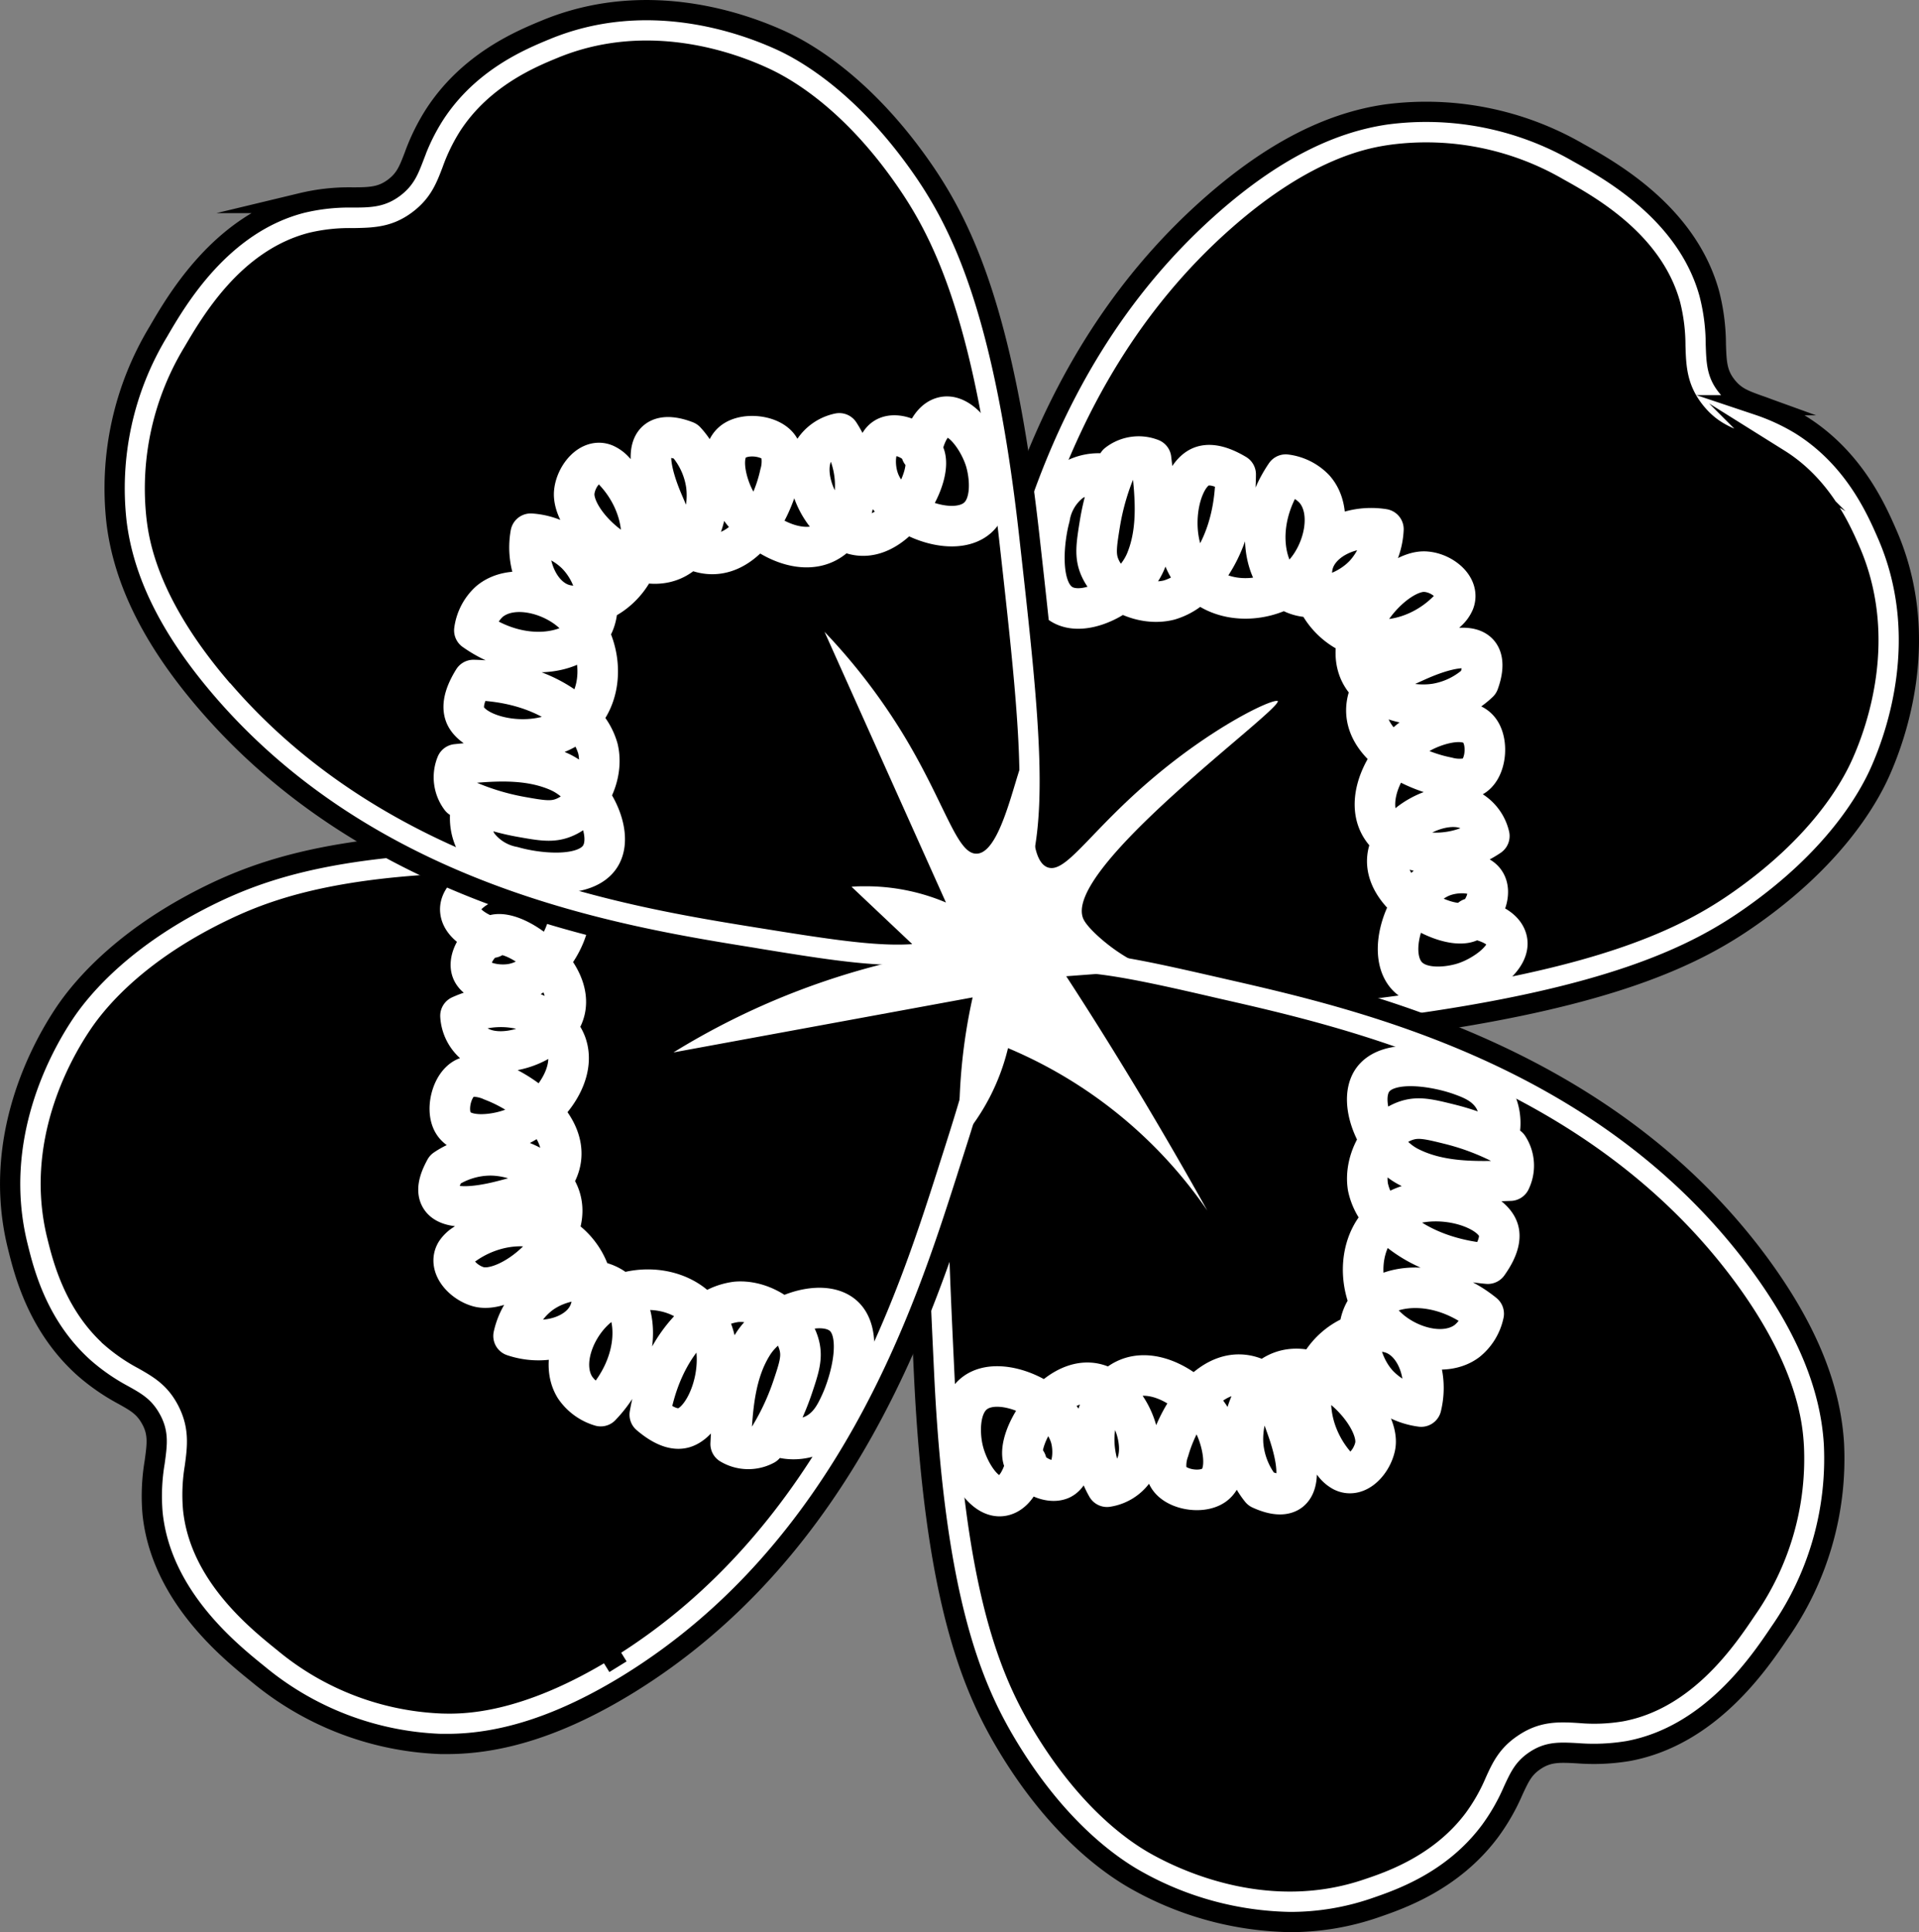 <svg xmlns="http://www.w3.org/2000/svg" xmlns:xlink="http://www.w3.org/1999/xlink" viewBox="0 0 268.33 270.17"><rect x="0" y="0" width="268.33" height="270.17" fill="#808080" stroke="none"/><defs><style>.cls-1,.cls-2,.cls-4,.cls-5,.cls-6{stroke:#000;stroke-miterlimit:10;stroke-width:2.83px;}.cls-1{fill:url(#linear-gradient);}.cls-2,.cls-7{fill:#fff;}.cls-3{fill:none;stroke:#fff;stroke-linecap:round;stroke-linejoin:round;stroke-width:5.67px;}.cls-4{fill:url(#linear-gradient-2);}.cls-5{fill:url(#linear-gradient-3);}.cls-6{fill:url(#linear-gradient-4);}</style><linearGradient id="linear-gradient" x1="135.49" y1="81.39" x2="264.08" y2="81.39" gradientUnits="userSpaceOnUse"><stop offset="0" stop-color="#fff"/><stop offset="0"/></linearGradient><linearGradient id="linear-gradient-2" x1="131.14" y1="200.22" x2="253.67" y2="200.22" xlink:href="#linear-gradient"/><linearGradient id="linear-gradient-3" x1="4.26" y1="180.78" x2="138.05" y2="180.78" xlink:href="#linear-gradient"/><linearGradient id="linear-gradient-4" x1="18.84" y1="68.88" x2="143.96" y2="68.88" xlink:href="#linear-gradient"/></defs><g id="Layer_2" data-name="Layer 2"><g id="Layer_5" data-name="Layer 5"><path class="cls-1" d="M171.28,30.81c10.63-9.36,18.46-11.35,23-12,12.51-1.79,22.3,3.5,25,5,4.39,2.45,14.23,7.94,17,18,1.69,6.13-.39,9.81,3,14,2.9,3.58,6,2.91,11,6,6.7,4.18,9.61,10.83,11,14,6.06,13.87.62,27.39-1,31-.88,2-4.83,10.42-17,19-6.57,4.63-17.77,10.91-49,15-31.61,4.14-47.41,6.21-55-2.86-5.2-6.18-4.16-14.4-1.85-30.58C139.92,89.53,144.53,54.35,171.28,30.81Z"/><path class="cls-2" d="M158.56,147.17c-10.18,0-16.92-2-21.49-7.39-6.12-7.29-4.75-16.89-2.49-32.81l.13-.89c2.65-18.71,7.59-53.55,34.69-77.4h0c8.39-7.38,16.4-11.52,24.48-12.68a42.49,42.49,0,0,1,26.78,5.33c4.57,2.55,15.26,8.52,18.35,19.73a28.56,28.56,0,0,1,.91,7.08c.09,2.57.14,4.13,1.56,5.89,1.19,1.47,2.4,1.91,4.39,2.63a29.32,29.32,0,0,1,5.91,2.74c7.45,4.65,10.59,11.83,12.09,15.27,6.22,14.22,1.37,28-1,33.3-1.84,4.1-6.63,12.17-18,20.16-7.67,5.41-19.64,11.48-50.26,15.49C179.33,145.63,167.59,147.17,158.56,147.17ZM173.15,32.94h0c-25.53,22.46-30.28,56-32.83,73.94l-.13.89c-2.27,16-3.09,23.23,1.22,28.36,6.63,7.88,22,5.87,52.5,1.87,29.4-3.85,40.63-9.5,47.73-14.51,10.22-7.2,14.45-14.27,16.05-17.84,2.07-4.59,6.3-16.57,1-28.7-1.28-2.93-3.94-9-9.9-12.73A23.2,23.2,0,0,0,243.94,62c-2.3-.83-4.68-1.69-6.87-4.4-2.62-3.24-2.72-6.3-2.81-9.27a23.43,23.43,0,0,0-.71-5.76c-2.46-8.92-11.37-13.89-15.65-16.27a36.77,36.77,0,0,0-23.22-4.67C192.12,22,184.34,23.09,173.15,32.94Z"/><path class="cls-3" d="M154.78,66.31a7.19,7.19,0,0,0-5,1,7.88,7.88,0,0,0-3,5c-.87,3.22-1.68,10.43,1.88,12.3,3.34,1.77,9.68-1.65,11.55-6.13s1.32-9.51.74-14.31a4.77,4.77,0,0,0-4.66.68,34.41,34.41,0,0,0-2.51,8.46c-.47,2.91-.69,4.4,0,6,1.44,3.39,6,5.54,9.71,4.59a8.68,8.68,0,0,0,4.38-3c4.39-5,4.9-11.38,4.91-14.57-2.59-1.54-4.1-1.44-5-1-3.57,1.74-5.14,12.48.87,16.7,4.12,2.9,10.51,1.8,13.85-2,2.71-3.13,3.95-8.66,1.28-11.66a6.69,6.69,0,0,0-4-2c-4.66,6.84-3.06,14.28.7,16.4,2.83,1.59,7.51.52,10.3-2.4a10.08,10.08,0,0,0,2.66-6.37c-4.72-.75-9.32,1.7-9.93,5.25-.74,4.32,2.59,8.7,6.82,9.85s8.89-.53,12-3.6a3.81,3.81,0,0,0,1-1.36c.79-2.06-1.69-4-3.88-4.19-4.29-.47-12,8.13-9.31,14,1.63,3.5,6.62,5.08,10.62,4.46a11.43,11.43,0,0,0,6-3c.37-1,.89-2.93,0-4-1.75-2.09-7.54.51-8.78,1.07-3.19,1.43-6,2.76-6.71,5.29-1.5,5.66,5.37,9.8,11.1,10.93a6.4,6.4,0,0,0,3.22.05c2.18-.72,2.69-5,1.15-6.77-1.75-2-5.89-.72-8,.43-4.44,2.44-8.16,8.9-5.7,13.12,2.22,3.8,9.22,5.42,15.21,1.37a5.63,5.63,0,0,0-2.51-3.49c-3.82-2.13-11.2,1.72-11.73,6.46-.63,5.58,8.43,10.35,11.44,9a4.17,4.17,0,0,0,1.25-.92c1.11-1.2,1.77-3.27,1-4.53-.93-1.59-3.93-1.59-5.83-.92-5.07,1.8-8.25,10.5-5.17,13.92,1.94,2.16,5.9,1.67,8,1,2.86-.92,6.6-3.6,6-6s-4.75-3-5-3"/><path class="cls-4" d="M243.56,178.19c8.44,11.38,9.78,19.35,10.05,23.92.74,12.62-5.34,21.93-7.06,24.5-2.81,4.17-9.1,13.52-19.35,15.44-6.26,1.17-9.75-1.2-14.21,1.83-3.81,2.59-3.4,5.78-6.89,10.46-4.73,6.34-11.59,8.68-14.87,9.8-14.32,4.89-27.34-1.66-30.81-3.58-1.86-1-10-5.68-17.52-18.52-4.06-6.92-9.39-18.62-10.87-50.08-1.5-31.84-2.25-47.76,7.42-54.6,6.6-4.67,14.7-3,30.64.69C187.66,142.06,222.32,149.57,243.56,178.19Z"/><path class="cls-2" d="M180.38,268.76A45.36,45.36,0,0,1,159.05,263c-3.93-2.17-11.57-7.61-18.59-19.56-4.75-8.1-9.81-20.53-11.26-51.38-1.55-32.84-2.32-49.31,8.61-57,7.77-5.5,17.23-3.34,32.91.24l.87.2c18.43,4.2,52.73,12,74.25,41,6.65,9,10.12,17.29,10.6,25.44a42.45,42.45,0,0,1-7.54,26.25c-2.92,4.34-9.75,14.5-21.18,16.65a29.24,29.24,0,0,1-7.13.32c-2.57-.14-4.13-.21-6,1.06-1.57,1.07-2.1,2.23-3,4.16a28.81,28.81,0,0,1-3.23,5.65c-5.25,7.05-12.66,9.57-16.22,10.79A36.28,36.28,0,0,1,180.38,268.76Zm-31.06-131.4a13.51,13.51,0,0,0-8.23,2.31c-8.4,6-7.68,21.39-6.23,52.15,1.4,29.63,6.09,41.29,10.49,48.79,6.33,10.78,13,15.58,16.45,17.47,4.4,2.44,16,7.66,28.52,3.37,3-1,9.3-3.17,13.51-8.81a23.14,23.14,0,0,0,2.62-4.63c1-2.22,2.08-4.52,5-6.48,3.45-2.34,6.52-2.19,9.48-2a22.73,22.73,0,0,0,5.79-.23c9.1-1.7,14.79-10.17,17.52-14.24a36.82,36.82,0,0,0,6.59-22.75c-.15-2.57-.61-10.42-9.49-22.39h0c-20.27-27.31-53.24-34.83-71-38.87l-.87-.2C160.29,138.72,154,137.36,149.32,137.36Z"/><path class="cls-3" d="M209.56,158.8a7.3,7.3,0,0,0-.58-5.07c-1.15-2.08-3.16-2.84-4.74-3.41-3.14-1.13-10.25-2.53-12.41.85-2,3.19.84,9.79,5.15,12s9.37,2.1,14.2,1.92a4.78,4.78,0,0,0-.29-4.7,34.33,34.33,0,0,0-8.23-3.2c-2.86-.71-4.32-1.05-6-.5-3.49,1.16-6,5.51-5.38,9.3a8.7,8.7,0,0,0,2.65,4.61c4.58,4.79,10.93,5.83,14.11,6.1,1.75-2.45,1.78-4,1.41-4.9-1.44-3.7-12-6.15-16.71-.52-3.24,3.87-2.67,10.33.88,14,2.89,3,8.3,4.65,11.51,2.24a6.66,6.66,0,0,0,2.33-3.82c-6.43-5.21-14-4.24-16.4-.66-1.82,2.68-1.15,7.43,1.53,10.46a10.13,10.13,0,0,0,6.13,3.18c1.14-4.64-.92-9.43-4.41-10.33-4.24-1.1-8.88,1.86-10.38,6s-.21,8.91,2.58,12.28a3.85,3.85,0,0,0,1.27,1.11c2,1,4.08-1.35,4.51-3.52.83-4.23-7.11-12.66-13.14-10.43-3.62,1.33-5.61,6.17-5.33,10.21a11.44,11.44,0,0,0,2.49,6.22c1,.46,2.85,1.14,4,.34,2.22-1.57.11-7.56-.34-8.84-1.16-3.3-2.25-6.25-4.71-7.13-5.51-2-10.21,4.54-11.82,10.16a6.27,6.27,0,0,0-.31,3.2c.53,2.24,4.76,3.1,6.65,1.71,2.15-1.58,1.2-5.81.23-8-2.06-4.62-8.19-8.87-12.6-6.77-4,1.89-6.17,8.74-2.62,15a5.63,5.63,0,0,0,3.68-2.21c2.44-3.63-.79-11.3-5.47-12.23-5.5-1.08-11,7.55-9.9,10.66a4.17,4.17,0,0,0,.81,1.32c1.1,1.21,3.11,2,4.43,1.41,1.66-.79,1.91-3.78,1.4-5.73-1.37-5.2-9.78-9.09-13.44-6.31-2.32,1.76-2.16,5.74-1.66,7.89.67,2.93,3,6.88,5.48,6.48s3.34-4.49,3.4-4.74"/><path class="cls-5" d="M86.38,233.05c-12.06,7.44-20.11,8.08-24.69,8-12.64-.35-21.4-7.2-23.8-9.13-3.92-3.15-12.7-10.22-13.74-20.61-.63-6.32,2-9.6-.6-14.3-2.25-4-5.47-3.88-9.83-7.76-5.91-5.26-7.66-12.3-8.49-15.66-3.65-14.68,4-27.1,6.2-30.39,1.19-1.77,6.51-9.45,20-15.87,7.25-3.46,19.35-7.76,50.82-6.54C114.06,122,130,122.6,136,132.82c4.09,7,1.68,14.9-3.31,30.46C127.16,180.44,116.71,214.34,86.38,233.05Z"/><path class="cls-2" d="M62.53,243.86l-.92,0a42.41,42.41,0,0,1-25.5-9.75c-4.08-3.29-13.62-11-14.78-22.53a28.51,28.51,0,0,1,.3-7.13c.35-2.56.56-4.1-.55-6.07-.93-1.66-2-2.29-3.89-3.34a29.31,29.31,0,0,1-5.36-3.7c-6.56-5.83-8.45-13.43-9.35-17.08-3.74-15.06,3.36-27.86,6.59-32.66,2.51-3.73,8.59-10.88,21.09-16.84,8.47-4,21.3-8,52.15-6.82,32.85,1.27,49.33,1.9,56.11,13.46,4.81,8.21,1.85,17.45-3.06,32.76l-.27.86c-5.77,18-16.5,51.51-47.22,70.46C78.72,241.1,70.42,243.86,62.53,243.86Zm9.11-120.49c-22.16,0-32.19,3.21-39,6.48-11.28,5.39-16.63,11.64-18.82,14.9C11,148.92,4.79,160,8,172.87c.77,3.1,2.37,9.55,7.62,14.22a23.57,23.57,0,0,0,4.39,3c2.13,1.21,4.33,2.46,6,5.49,2,3.64,1.63,6.68,1.22,9.62A23.3,23.3,0,0,0,27,211c.93,9.21,8.87,15.6,12.69,18.68a36.91,36.91,0,0,0,22.11,8.51c2.58.07,10.43.28,23.12-7.54l1.49,2.41-1.49-2.41c28.94-17.86,39.26-50.07,44.8-67.37l.27-.86c4.92-15.35,7-22.38,3.57-28.16-5.21-8.88-20.66-9.48-51.43-10.67C78.34,123.43,74.86,123.37,71.64,123.37Z"/><path class="cls-3" d="M108.61,200.83a7.22,7.22,0,0,0,5.1-.15c2.17-1,3.1-2.9,3.8-4.42,1.4-3,3.4-10,.21-12.44-3-2.31-9.81,0-12.42,4.1s-2.89,9.15-3.13,14a4.79,4.79,0,0,0,4.71.12,34.31,34.31,0,0,0,3.9-7.92c.94-2.79,1.41-4.22,1-5.92-.86-3.58-5-6.47-8.81-6.16a8.72,8.72,0,0,0-4.82,2.25c-5.16,4.15-6.75,10.38-7.29,13.53,2.29,1.95,3.8,2.11,4.76,1.83,3.81-1.12,7.16-11.44,2-16.61-3.58-3.56-10.06-3.54-14-.31-3.2,2.62-5.34,7.86-3.22,11.27A6.63,6.63,0,0,0,84,196.62c5.74-6,5.42-13.56,2.06-16.28-2.52-2-7.31-1.78-10.55.63a10.12,10.12,0,0,0-3.7,5.84c4.53,1.53,9.48-.11,10.68-3.51,1.45-4.13-1.09-9-5.07-10.86s-8.85-1-12.45,1.53a3.9,3.9,0,0,0-1.22,1.17c-1.12,1.9,1,4.18,3.12,4.78,4.15,1.19,13.22-6,11.53-12.19-1-3.72-5.68-6.12-9.72-6.18a11.36,11.36,0,0,0-6.42,1.95c-.54,1-1.38,2.73-.67,3.94,1.37,2.35,7.51.76,8.83.42,3.39-.87,6.42-1.71,7.51-4.09,2.42-5.32-3.65-10.56-9.11-12.64a6.5,6.5,0,0,0-3.17-.59c-2.27.34-3.49,4.48-2.27,6.48,1.39,2.28,5.69,1.7,7.94.92,4.79-1.65,9.54-7.4,7.83-12-1.55-4.11-8.18-6.89-14.76-3.9a5.58,5.58,0,0,0,1.88,3.86c3.41,2.75,11.33.18,12.65-4.4,1.56-5.38-6.57-11.61-9.76-10.78a4.21,4.21,0,0,0-1.39.7c-1.3,1-2.3,2.93-1.79,4.29.65,1.72,3.61,2.23,5.6,1.88,5.29-.92,9.89-9,7.43-12.85-1.55-2.45-5.54-2.64-7.72-2.33-3,.43-7.11,2.44-6.92,4.91s4.19,3.72,4.43,3.8"/><path class="cls-6" d="M30.67,95.94c-9.15-10.81-11-18.67-11.56-23.22C17.56,60.18,23,50.49,24.58,47.82c2.53-4.34,8.2-14.08,18.31-16.66,6.17-1.57,9.8.58,14.06-2.73,3.64-2.84,3-6,6.2-10.89,4.31-6.63,11-9.41,14.21-10.74,14-5.8,27.39-.11,31,1.59,1.94.91,10.33,5,18.68,17.35,4.51,6.65,10.57,18,14.08,49.27,3.54,31.68,5.32,47.52-3.89,55-6.29,5.08-14.48,3.88-30.62,1.28C88.79,128.39,53.71,123.13,30.67,95.94Z"/><path class="cls-2" d="M125.42,136.34c-5.24,0-11.51-1-19.29-2.27l-.88-.15c-18.67-3-53.4-8.6-76.74-36.14h0C21.29,89.26,17.3,81.17,16.3,73.07a42.36,42.36,0,0,1,5.83-26.68c2.63-4.52,8.8-15.1,20.06-18a28.32,28.32,0,0,1,7.1-.78c2.57,0,4.13-.06,5.92-1.45,1.49-1.17,1.95-2.36,2.71-4.34A29,29,0,0,1,60.78,16c4.79-7.37,12-10.37,15.49-11.81,14.32-5.95,28-.84,33.28,1.63,4.06,1.93,12,6.87,19.81,18.33C134.62,31.92,140.47,44,143.9,74.7c3.66,32.67,5.5,49.06-4.92,57.49C135.21,135.24,130.87,136.34,125.42,136.34ZM32.84,94.11c22,26,55.37,31.33,73.31,34.22l.88.14c15.92,2.57,23.18,3.53,28.38-.69,8-6.48,6.29-21.84,2.86-52.44-3.3-29.48-8.73-40.81-13.61-48-7-10.34-14-14.7-17.54-16.38C102.57,8.8,90.67,4.34,78.45,9.42c-3,1.23-9.09,3.77-12.92,9.67a23.79,23.79,0,0,0-2.32,4.79c-.87,2.28-1.78,4.65-4.52,6.78-3.29,2.56-6.36,2.6-9.32,2.65a23,23,0,0,0-5.77.6C34.63,36.2,29.5,45,27,49.25a36.77,36.77,0,0,0-5.11,23.12c.32,2.57,1.28,10.37,10.92,21.74Z"/><path class="cls-3" d="M65.86,113.11a7.29,7.29,0,0,0,.9,5,8,8,0,0,0,4.95,3.09c3.2.93,10.39,1.87,12.33-1.65,1.83-3.31-1.47-9.71-5.91-11.67s-9.49-1.49-14.3-1a4.78,4.78,0,0,0,.6,4.67,34.16,34.16,0,0,0,8.41,2.67c2.9.52,4.38.77,6,.11,3.41-1.38,5.65-5.89,4.77-9.63a8.71,8.71,0,0,0-2.94-4.43c-4.88-4.48-11.28-5.11-14.47-5.18-1.59,2.56-1.52,4.07-1.1,5,1.68,3.6,12.38,5.37,16.72-.56,3-4.07,2-10.47-1.79-13.88-3.07-2.77-8.58-4.11-11.63-1.5a6.65,6.65,0,0,0-2.07,4c6.75,4.78,14.22,3.33,16.4-.39,1.65-2.8.67-7.5-2.2-10.34a10.11,10.11,0,0,0-6.32-2.79c-.84,4.71,1.53,9.36,5.07,10,4.3.82,8.74-2.42,10-6.63s-.37-8.9-3.37-12.09a3.92,3.92,0,0,0-1.34-1c-2-.83-4,1.61-4.26,3.8-.56,4.28,7.9,12.18,13.78,9.57,3.53-1.56,5.2-6.53,4.66-10.53a11.49,11.49,0,0,0-2.89-6.06c-1-.39-2.91-.95-4-.07-2.12,1.7.37,7.54.91,8.79,1.37,3.22,2.64,6.1,5.16,6.81,5.63,1.6,9.9-5.18,11.14-10.89a6.41,6.41,0,0,0,.11-3.22c-.68-2.2-5-2.78-6.75-1.28-2,1.72-.83,5.88.28,8,2.35,4.48,8.75,8.33,13,5.94,3.84-2.14,5.59-9.11,1.65-15.17A5.6,5.6,0,0,0,113.81,63c-2.2,3.78,1.51,11.23,6.24,11.85,5.56.73,10.5-8.24,9.2-11.27a4.36,4.36,0,0,0-.9-1.27c-1.17-1.13-3.24-1.83-4.51-1.12-1.61.9-1.66,3.9-1,5.81,1.7,5.1,10.34,8.44,13.82,5.43,2.19-1.9,1.78-5.87,1.15-8-.87-2.88-3.48-6.67-5.89-6.11s-3.05,4.69-3.09,4.94"/><path class="cls-7" d="M160.35,157.37a65.47,65.47,0,0,0-18.86-12.14,1.54,1.54,0,0,0-.55-.11,1.32,1.32,0,0,0-.64.16,1.41,1.41,0,0,0-.74.93,29,29,0,0,1-4,9.25,76.66,76.66,0,0,1,1.82-15.69,1.4,1.4,0,0,0-.36-1.29,1.41,1.41,0,0,0-1-.43l-.26,0-33.46,6.16a101.54,101.54,0,0,1,27.2-9.3,1.42,1.42,0,0,0,.71-2.42l-7.54-7.12a27.53,27.53,0,0,1,9.09,2.11,1.35,1.35,0,0,0,.55.11,1.42,1.42,0,0,0,1-.42,1.45,1.45,0,0,0,.28-1.57L120.7,96.94c1.48,2,2.86,4,4.15,6.12a112.1,112.1,0,0,1,5.42,10.16c2.28,4.7,3.66,7.54,6.2,7.54h.2c3.15-.2,4.84-5,6.25-9.66-.09,5,0,10.26,3,11.45a3.06,3.06,0,0,0,1.12.22c2,0,3.8-1.88,6.78-5a105,105,0,0,1,8.19-7.84,80.68,80.68,0,0,1,8.69-6.46c-12.41,10.63-23.07,20.52-20.43,25.75.89,1.78,3.89,4.12,5.35,5.11l.37.24-7,.53a1.43,1.43,0,0,0-1.16.78,1.45,1.45,0,0,0,.08,1.41c3.73,5.73,7.39,11.6,10.89,17.44Z"/><path class="cls-7" d="M145.82,106.81h0m-4,11.24c.44,2.73,1.43,5,3.6,5.81a4.35,4.35,0,0,0,1.64.31,5.08,5.08,0,0,0,2.39-.61c-1.18,2.43-1.35,4.5-.43,6.31a13.41,13.41,0,0,0,3.15,3.58l-3.28.25a2.84,2.84,0,0,0-2.16,4.37c2.8,4.31,5.57,8.7,8.27,13.11A65.38,65.38,0,0,0,142,143.93a2.76,2.76,0,0,0-1.09-.22,2.94,2.94,0,0,0-1.29.3,2.83,2.83,0,0,0-1.47,1.87,27,27,0,0,1-.82,2.79,75.72,75.72,0,0,1,1.4-8.59,2.84,2.84,0,0,0-2.77-3.45,2.94,2.94,0,0,0-.51.05l-21.29,3.91a100.38,100.38,0,0,1,15.55-4.27,2.82,2.82,0,0,0,2.18-2,2.85,2.85,0,0,0-.77-2.86l-4.3-4.06a26,26,0,0,1,4.33,1.4,2.81,2.81,0,0,0,1.1.22,2.87,2.87,0,0,0,2-.85,2.83,2.83,0,0,0,.56-3.14l-2.08-4.64a4.76,4.76,0,0,0,3.68,1.77h.29c2.24-.14,3.82-1.8,5-4.11M115.27,88.3l17,37.9a28.74,28.74,0,0,0-11.2-2.27c-.66,0-1.32,0-2,.07l10.1,9.54a104,104,0,0,0-35,13.62L136,139.47a78.39,78.39,0,0,0-1.81,20.09,30.37,30.37,0,0,0,6.76-13,63.81,63.81,0,0,1,27.87,22.72Q164.64,161.78,160,154q-5.46-9.12-10.91-17.49l12.13-.91a21.89,21.89,0,0,1-4.8-2.44c-2-1.33-4.29-3.38-4.89-4.57-3.46-6.88,27.91-29.47,27.13-30.58,0,0-.08,0-.16,0-1.25,0-9,3.74-17.41,10.89-8.14,6.91-11.57,12.48-14.05,12.48a1.67,1.67,0,0,1-.59-.11c-3.75-1.49-1.07-16.06-2.55-16.3h0c-1.46,0-3.36,14.16-7.28,14.4h-.11c-2.77,0-4.4-7.21-10.41-17a84.64,84.64,0,0,0-10.79-14Z"/></g></g></svg>